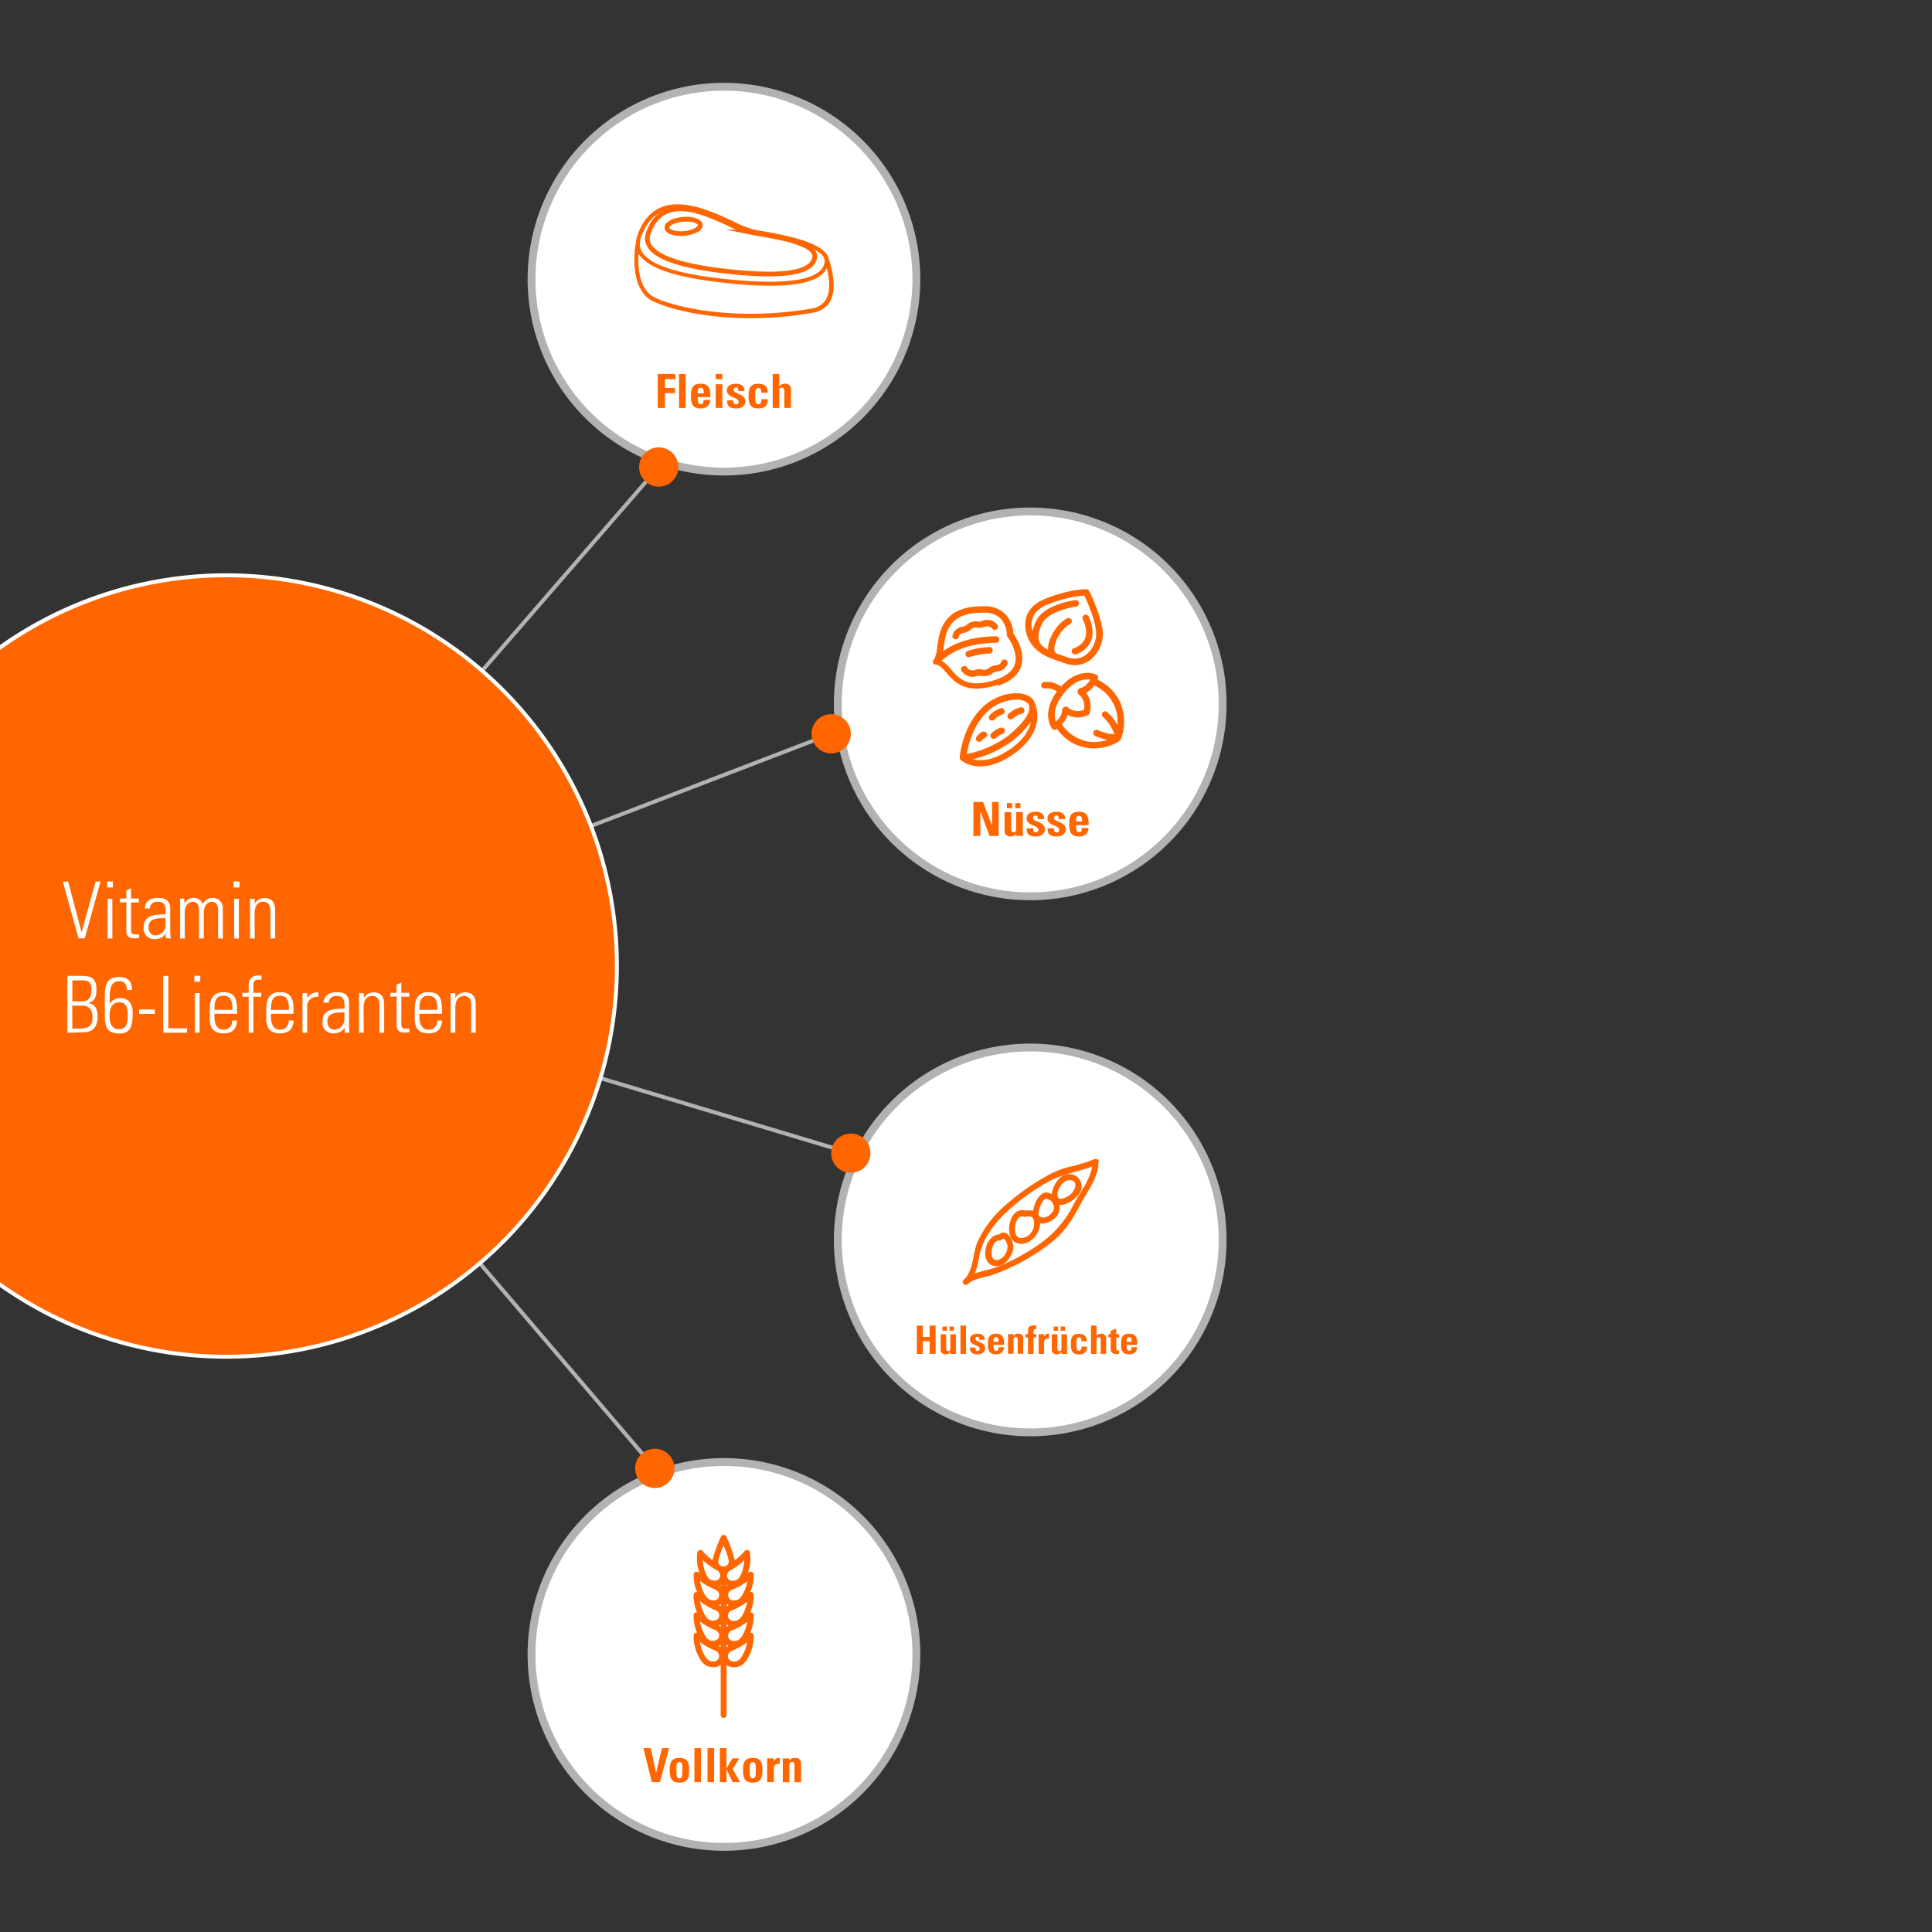 <svg xmlns="http://www.w3.org/2000/svg" xmlns:xlink="http://www.w3.org/1999/xlink" viewBox="0 0 492 492"><rect x="0" y="0" width="492" height="492" fill="#333333" stroke="none"/><defs><style>.cls-1,.cls-2,.cls-22,.cls-25{fill:none;}.cls-2{clip-rule:evenodd;}.cls-3{clip-path:url(#clip-path);}.cls-4{clip-path:url(#clip-path-2);}.cls-5{clip-path:url(#clip-path-3);}.cls-6{clip-path:url(#clip-path-4);}.cls-7{clip-path:url(#clip-path-5);}.cls-8{clip-path:url(#clip-path-6);}.cls-9{clip-path:url(#clip-path-7);}.cls-10{clip-path:url(#clip-path-8);}.cls-11{clip-path:url(#clip-path-9);}.cls-12{clip-path:url(#clip-path-10);}.cls-13{clip-path:url(#clip-path-11);}.cls-14{clip-path:url(#clip-path-12);}.cls-15{clip-path:url(#clip-path-13);}.cls-16{clip-path:url(#clip-path-14);}.cls-17{clip-path:url(#clip-path-15);}.cls-18{clip-path:url(#clip-path-16);}.cls-19{clip-path:url(#clip-path-17);}.cls-20{fill:#fff;}.cls-21{fill:#b2b2b2;}.cls-22{stroke:#b2b2b2;}.cls-22,.cls-24,.cls-25{stroke-miterlimit:10;}.cls-23,.cls-24{fill:#f60;}.cls-24,.cls-25{stroke:#f60;}.cls-24{stroke-width:0.5px;}.cls-25{stroke-width:1.2px;}.cls-26{clip-path:url(#clip-path-18);}.cls-27{clip-path:url(#clip-path-19);}.cls-28{clip-path:url(#clip-path-20);}.cls-29{clip-path:url(#clip-path-21);}.cls-30{clip-path:url(#clip-path-22);}.cls-31{clip-path:url(#clip-path-23);}.cls-32{clip-path:url(#clip-path-24);}.cls-33{clip-path:url(#clip-path-25);}</style><clipPath id="clip-path"><rect class="cls-1" x="-741.34" y="-4700.45" width="492" height="492"/></clipPath><clipPath id="clip-path-2"><circle class="cls-1" cx="-349.22" cy="-4497.08" r="61.85"/></clipPath><clipPath id="clip-path-3"><path class="cls-2" d="M-337-4482.51a5.8,5.8,0,0,0,4.22-1.12c1.91-1.28,2.27-3.14,1.88-5.23,4.18.43,10.31-4,7.94-9.68-1.4-3.36-3.33-5.25-3.77-9.22-.4-3.55,0-5.5.58-9,1-6.22,4.66-32.3,5.67-38.52a1.4,1.4,0,0,0,0-.59h0c1.06-3-4.51-4.26-6.57-4.37-1-.05-2.58-.8-3.53-.3l-.06,0a1.06,1.06,0,0,0-1.61.7c-2.35,9-5.23,38.63-6.17,47.88-.36,3.48.38,4.61-1.62,7.39s-2.25,1.06-4.49,2.37a5.4,5.4,0,0,0-2.32,3.1c-1.88,6.25,4.25,16.87,9.89,16.53"/></clipPath><clipPath id="clip-path-4"><path class="cls-2" d="M-407.16-4467.48c.47.87,1.17.47,1.91.12,5.19-2.4,35.47-13.84,44.22-14,1.88,0,8.92-3.26,8.95-3.24a2.4,2.4,0,0,0,1.26.61,2.11,2.11,0,0,0,2.23-1.7c1-3.29-.46-6.5-1.68-9.44a3.43,3.43,0,0,0-3.76-2.24c-1.28.26-1.34.75-1.67,2-.46,1.75-.59,1.55-2.85,2.36-2.47.88-4.53.63-6.87,2.08s-4,3.47-6.31,4.73c-5.72,3.11-29,12.52-35.2,13.91-1.53.34-1.43,2.58-.22,4.84"/></clipPath><clipPath id="clip-path-5"><path class="cls-2" d="M-405.87-4463.45c1.72-.83,1.53-.5,3.18-.62,3.07-.23,30.62-10.72,34.73-12.57,2.94-1.67,2.61-3.21,7.06-5.8,2-1.16,3.92-3.62,5.88-4.64.62-.18.79-3,1.35-4.2a10.2,10.2,0,0,1,3.16-3.1c1-1.09,1.55-1.16,1.61-.34a14.91,14.91,0,0,0,5.49,10.66c4.42,3.67,13.13,4.87,14.1-3.59.16-1.37.56-1,.86.43.7,3.25,1.5,8.16-.21,10.18-3.13,3.71-8.83,5.12-12.6,5-4.41-.14-18.81,4.5-23.16,5.39-8.8,1.79-38.88,11.82-39.67,9.87-.93-2.31-2.26-6.45-1.78-6.68"/></clipPath><clipPath id="clip-path-6"><rect class="cls-1" x="-741.34" y="-2375.03" width="492" height="492"/></clipPath><clipPath id="clip-path-7"><circle class="cls-1" cx="-471.74" cy="-2040.31" r="61.85"/></clipPath><clipPath id="clip-path-8"><path class="cls-2" d="M-459.53-2025.74a5.8,5.8,0,0,0,4.22-1.12c1.91-1.28,2.27-3.14,1.88-5.23,4.18.43,10.31-4,7.94-9.68-1.4-3.36-3.33-5.25-3.77-9.22-.4-3.55,0-5.5.58-9,1-6.22,4.66-32.3,5.67-38.52a1.4,1.4,0,0,0,0-.59h0c1.06-3-4.51-4.26-6.57-4.37-1-.05-2.58-.8-3.53-.3l-.06,0a1.06,1.06,0,0,0-1.61.7c-2.35,9-5.23,38.63-6.17,47.88-.36,3.48.38,4.61-1.62,7.39s-2.25,1.06-4.49,2.37a5.4,5.4,0,0,0-2.32,3.1c-1.88,6.25,4.25,16.87,9.89,16.53"/></clipPath><clipPath id="clip-path-9"><path class="cls-2" d="M-529.69-2010.72c.47.87,1.17.47,1.91.12,5.19-2.4,35.47-13.84,44.22-14,1.88,0,8.92-3.26,8.95-3.24a2.4,2.4,0,0,0,1.26.61,2.11,2.11,0,0,0,2.23-1.7c1-3.29-.46-6.5-1.68-9.44a3.43,3.43,0,0,0-3.76-2.24c-1.28.26-1.34.75-1.67,2-.46,1.75-.59,1.55-2.85,2.36-2.47.88-4.53.63-6.87,2.08s-4,3.47-6.31,4.73c-5.72,3.11-29,12.52-35.2,13.91-1.53.34-1.43,2.58-.22,4.84"/></clipPath><clipPath id="clip-path-10"><path class="cls-2" d="M-528.39-2006.69c1.72-.83,1.53-.5,3.18-.62,3.07-.23,30.62-10.72,34.73-12.57,2.94-1.67,2.61-3.21,7.06-5.8,2-1.16,3.92-3.62,5.88-4.64.62-.18.79-3,1.35-4.2a10.2,10.2,0,0,1,3.16-3.1c1-1.09,1.55-1.16,1.61-.34a14.91,14.91,0,0,0,5.49,10.66c4.42,3.67,13.13,4.87,14.1-3.59.16-1.37.56-1,.86.43.7,3.25,1.5,8.16-.21,10.18-3.13,3.71-8.83,5.12-12.6,5-4.41-.14-18.81,4.5-23.16,5.39-8.8,1.79-38.88,11.82-39.67,9.87-.93-2.31-2.26-6.45-1.78-6.68"/></clipPath><clipPath id="clip-path-11"><rect class="cls-1" x="-741.34" y="-0.13" width="492" height="492"/></clipPath><clipPath id="clip-path-12"><circle class="cls-1" cx="-348.62" cy="391.16" r="61.85"/></clipPath><clipPath id="clip-path-13"><path class="cls-2" d="M-336.41,405.73a5.8,5.8,0,0,0,4.22-1.12c1.91-1.28,2.27-3.14,1.88-5.23,4.18.43,10.31-4,7.94-9.68-1.4-3.36-3.33-5.25-3.77-9.22-.4-3.55,0-5.5.58-9,1-6.22,4.66-32.3,5.67-38.52a1.4,1.4,0,0,0,0-.59h0c1.06-3-4.51-4.26-6.57-4.37-1-.05-2.58-.8-3.53-.3l-.06,0a1.06,1.06,0,0,0-1.61.7c-2.35,9-5.23,38.63-6.17,47.88-.36,3.48.38,4.61-1.62,7.39s-2.25,1.06-4.49,2.37a5.4,5.4,0,0,0-2.32,3.1c-1.88,6.25,4.25,16.87,9.89,16.53"/></clipPath><clipPath id="clip-path-14"><path class="cls-2" d="M-406.57,420.75c.47.87,1.17.47,1.91.12,5.19-2.4,35.47-13.84,44.22-14,1.88,0,8.92-3.26,8.95-3.24a2.4,2.4,0,0,0,1.26.61,2.11,2.11,0,0,0,2.23-1.7c1-3.29-.46-6.5-1.68-9.44a3.43,3.43,0,0,0-3.76-2.24c-1.28.26-1.34.75-1.67,2-.46,1.75-.59,1.55-2.85,2.36-2.47.88-4.53.63-6.87,2.08s-4,3.47-6.31,4.73c-5.72,3.11-29,12.52-35.2,13.91-1.53.34-1.43,2.58-.22,4.84"/></clipPath><clipPath id="clip-path-15"><path class="cls-2" d="M-405.27,424.78c1.72-.83,1.53-.5,3.18-.62,3.07-.23,30.62-10.72,34.73-12.57,2.94-1.67,2.61-3.21,7.06-5.8,2-1.16,3.92-3.62,5.88-4.64.62-.18.79-3,1.35-4.2a10.2,10.2,0,0,1,3.16-3.1c1-1.09,1.55-1.16,1.61-.34a14.91,14.91,0,0,0,5.49,10.66c4.42,3.67,13.13,4.87,14.1-3.59.16-1.37.56-1,.86.43.7,3.25,1.5,8.16-.21,10.18-3.13,3.71-8.83,5.12-12.6,5-4.41-.14-18.81,4.5-23.16,5.39-8.8,1.79-38.88,11.82-39.67,9.87-.93-2.31-2.26-6.45-1.78-6.68"/></clipPath><clipPath id="clip-path-16"><rect class="cls-1" x="23.1" y="575.82" width="492" height="492"/></clipPath><clipPath id="clip-path-17"><rect class="cls-1" width="492" height="492"/></clipPath><clipPath id="clip-path-18"><circle class="cls-1" cx="-3302.46" cy="-4070.12" r="61.85"/></clipPath><clipPath id="clip-path-19"><path class="cls-2" d="M-3290.25-4055.55a5.8,5.8,0,0,0,4.22-1.12c1.91-1.28,2.27-3.14,1.88-5.23,4.18.43,10.31-4,7.94-9.68-1.4-3.36-3.33-5.25-3.77-9.22-.4-3.55,0-5.5.58-9,1-6.22,4.66-32.3,5.67-38.52a1.4,1.4,0,0,0,0-.59h0c1.06-3-4.51-4.26-6.57-4.37-1-.05-2.58-.8-3.53-.3l-.06,0a1.06,1.06,0,0,0-1.61.7c-2.35,9-5.23,38.63-6.17,47.88-.36,3.48.38,4.61-1.62,7.39s-2.25,1.06-4.49,2.37a5.4,5.4,0,0,0-2.32,3.1c-1.88,6.25,4.25,16.87,9.89,16.53"/></clipPath><clipPath id="clip-path-20"><path class="cls-2" d="M-3360.41-4040.53c.47.87,1.17.47,1.91.12,5.19-2.4,35.47-13.84,44.22-14,1.88,0,8.92-3.26,8.95-3.24a2.4,2.4,0,0,0,1.26.61,2.11,2.11,0,0,0,2.23-1.7c1-3.29-.46-6.5-1.68-9.44a3.43,3.43,0,0,0-3.76-2.24c-1.28.26-1.34.75-1.67,2-.46,1.75-.59,1.55-2.85,2.36-2.47.88-4.53.63-6.87,2.08s-4,3.47-6.31,4.73c-5.72,3.11-29,12.52-35.2,13.91-1.53.34-1.43,2.58-.22,4.84"/></clipPath><clipPath id="clip-path-21"><path class="cls-2" d="M-3359.11-4036.5c1.72-.83,1.53-.5,3.18-.62,3.07-.23,30.62-10.72,34.73-12.57,2.94-1.67,2.61-3.21,7.06-5.8,2-1.16,3.92-3.62,5.88-4.64.62-.18.79-3,1.35-4.2a10.2,10.2,0,0,1,3.16-3.1c1-1.09,1.55-1.16,1.61-.34a14.91,14.91,0,0,0,5.49,10.66c4.42,3.67,13.13,4.87,14.1-3.59.16-1.37.56-1,.86.43.7,3.25,1.5,8.16-.21,10.18-3.13,3.71-8.83,5.12-12.6,5-4.41-.14-18.81,4.5-23.16,5.39-8.8,1.79-38.88,11.82-39.67,9.87-.93-2.31-2.26-6.45-1.78-6.68"/></clipPath><clipPath id="clip-path-22"><circle class="cls-1" cx="-3095.2" cy="-5084.97" r="61.85"/></clipPath><clipPath id="clip-path-23"><path class="cls-2" d="M-3083-5070.4a5.8,5.8,0,0,0,4.22-1.12c1.91-1.28,2.27-3.14,1.88-5.23,4.18.43,10.31-4,7.94-9.68-1.4-3.36-3.33-5.25-3.77-9.22-.4-3.55,0-5.5.58-9,1-6.22,4.66-32.3,5.67-38.52a1.4,1.4,0,0,0,0-.59h0c1.06-3-4.51-4.26-6.57-4.37-1-.05-2.58-.8-3.53-.3l-.06,0a1.06,1.06,0,0,0-1.61.7c-2.35,9-5.23,38.63-6.17,47.88-.36,3.48.38,4.61-1.62,7.39s-2.25,1.06-4.49,2.37a5.4,5.4,0,0,0-2.32,3.1c-1.88,6.25,4.25,16.87,9.89,16.53"/></clipPath><clipPath id="clip-path-24"><path class="cls-2" d="M-3153.14-5055.38c.47.87,1.17.47,1.91.12,5.19-2.4,35.47-13.84,44.22-14,1.88,0,8.92-3.26,8.95-3.24a2.4,2.4,0,0,0,1.26.61,2.11,2.11,0,0,0,2.23-1.7c1-3.29-.46-6.5-1.68-9.44a3.43,3.43,0,0,0-3.76-2.24c-1.28.26-1.34.75-1.67,2-.46,1.75-.59,1.55-2.85,2.36-2.47.88-4.53.63-6.87,2.08s-4,3.47-6.31,4.73c-5.72,3.11-29,12.52-35.2,13.91-1.53.34-1.43,2.58-.22,4.84"/></clipPath><clipPath id="clip-path-25"><path class="cls-2" d="M-3151.84-5051.35c1.72-.83,1.53-.5,3.18-.62,3.07-.23,30.62-10.72,34.73-12.57,2.94-1.67,2.61-3.21,7.06-5.8,2-1.16,3.92-3.62,5.88-4.64.62-.18.79-3,1.35-4.2a10.2,10.2,0,0,1,3.16-3.1c1-1.09,1.55-1.16,1.61-.34a14.91,14.91,0,0,0,5.49,10.66c4.42,3.67,13.13,4.87,14.1-3.59.16-1.37.56-1,.86.43.7,3.25,1.5,8.16-.21,10.18-3.13,3.71-8.83,5.12-12.6,5-4.41-.14-18.81,4.5-23.16,5.39-8.8,1.79-38.88,11.82-39.67,9.87-.93-2.31-2.26-6.45-1.78-6.68"/></clipPath></defs><title>03</title><g id="grafik"><g class="cls-19"><path class="cls-20" d="M184.36,120.09a49,49,0,1,1,49-49A49.06,49.06,0,0,1,184.36,120.09Z"/><path class="cls-21" d="M184.36,23.09a48,48,0,1,1-48,48,48.05,48.05,0,0,1,48-48m0-2a50,50,0,1,0,50,50,50,50,0,0,0-50-50Z"/><path class="cls-20" d="M262.36,228.25a49,49,0,1,1,49-49A49.06,49.06,0,0,1,262.36,228.25Z"/><path class="cls-21" d="M262.36,131.25a48,48,0,1,1-48,48,48.05,48.05,0,0,1,48-48m0-2a50,50,0,1,0,50,50,50,50,0,0,0-50-50Z"/><path class="cls-20" d="M262.36,364.76a49,49,0,1,1,49-49A49.06,49.06,0,0,1,262.36,364.76Z"/><path class="cls-21" d="M262.36,267.76a48,48,0,1,1-48,48,48.05,48.05,0,0,1,48-48m0-2a50,50,0,1,0,50,50,50,50,0,0,0-50-50Z"/><path class="cls-20" d="M184.36,470.32a49,49,0,1,1,49-49A49.06,49.06,0,0,1,184.36,470.32Z"/><path class="cls-21" d="M184.36,373.32a48,48,0,1,1-48,48,48.05,48.05,0,0,1,48-48m0-2a50,50,0,1,0,50,50,50,50,0,0,0-50-50Z"/><line class="cls-22" x1="166.75" y1="373.93" x2="57.6" y2="246"/><circle class="cls-23" cx="166.75" cy="373.93" r="5"/><line class="cls-22" x1="216.67" y1="293.67" x2="57.6" y2="246"/><circle class="cls-23" cx="216.67" cy="293.67" r="5"/><line class="cls-22" x1="211.67" y1="186.86" x2="57.6" y2="246"/><circle class="cls-23" cx="211.67" cy="186.86" r="5"/><line class="cls-22" x1="167.75" y1="118.93" x2="57.6" y2="246"/><circle class="cls-23" cx="167.75" cy="118.93" r="5"/><path class="cls-23" d="M57.6,345.5A99.5,99.5,0,1,1,157.1,246,99.61,99.61,0,0,1,57.6,345.5Z"/><path class="cls-20" d="M57.6,147a99,99,0,1,1-99,99,99.11,99.11,0,0,1,99-99m0-1a100,100,0,1,0,100,100,100,100,0,0,0-100-100Z"/><path class="cls-23" d="M189.28,421.18c-.82,1.69-1.63,1.92-2.31,1.92l-.39,0a1.37,1.37,0,0,1-1.22-1.18,1.48,1.48,0,0,1,1.08-1.54,18.19,18.19,0,0,0,3.82-2.14,11.28,11.28,0,0,1-1,3Zm-4.3-2.35a3,3,0,0,0,.53.32,3.41,3.41,0,0,0-.53.34Zm-2,.32a2.72,2.72,0,0,0,.53-.32v.66a3.4,3.4,0,0,0-.53-.34Zm.15,2.75a1.37,1.37,0,0,1-1.22,1.18l-.39,0c-.68,0-1.49-.23-2.31-1.92a11.33,11.33,0,0,1-1-3,18,18,0,0,0,3.82,2.14,1.48,1.48,0,0,1,1.08,1.54Zm-3.55-21.56a11.28,11.28,0,0,1-.61-3.06,18,18,0,0,0,3.53,2.59,1.48,1.48,0,0,1,.88,1.66,1.37,1.37,0,0,1-1.35,1l0,.65h0v-.65c-1,0-1.8-.37-2.43-2.21Zm4.68-6.76a20,20,0,0,1,1.36,4,1.36,1.36,0,0,1-2.72,0A20.14,20.14,0,0,1,184.24,393.58Zm5.29,3.71a11.28,11.28,0,0,1-.61,3.06c-.63,1.83-1.43,2.21-2.43,2.21v.65h0l0-.65a1.37,1.37,0,0,1-1.35-1,1.48,1.48,0,0,1,.88-1.66,18.11,18.11,0,0,0,3.53-2.59Zm-.24,13.56c-.82,1.69-1.63,1.92-2.31,1.92l-.39,0a1.37,1.37,0,0,1-1.22-1.18,1.48,1.48,0,0,1,1.08-1.54,18.1,18.1,0,0,0,3.82-2.14,11.31,11.31,0,0,1-1,3Zm-4.3,2.81a3,3,0,0,0,.53.32,3.41,3.41,0,0,0-.53.34Zm-2,.32a2.72,2.72,0,0,0,.53-.32v.66A3.55,3.55,0,0,0,183,414Zm-.93-4a1.48,1.48,0,0,1,1.08,1.54,1.37,1.37,0,0,1-1.22,1.18l-.39,0c-.68,0-1.49-.23-2.31-1.92a11.33,11.33,0,0,1-1-3A18.15,18.15,0,0,0,182,410Zm0-5.17a1.48,1.48,0,0,1,1.08,1.54,1.37,1.37,0,0,1-1.22,1.18l-.39,0c-.68,0-1.49-.23-2.31-1.92a11.31,11.31,0,0,1-1-3,18.15,18.15,0,0,0,3.82,2.14Zm1.46-.87-.27-.19.27-.14Zm1.5,0v-.33l.27.14Zm4.3,1.69c-.82,1.69-1.63,1.92-2.31,1.92l-.39,0a1.37,1.37,0,0,1-1.22-1.18,1.48,1.48,0,0,1,1.08-1.54,18.1,18.1,0,0,0,3.82-2.14,11.22,11.22,0,0,1-1,3Zm-4.3,2.81a3.07,3.07,0,0,0,.53.32,3.41,3.41,0,0,0-.53.34Zm-1.5.66a3.6,3.6,0,0,0-.53-.34,2.72,2.72,0,0,0,.53-.32Zm-1.6,8.76-.39,0c-.68,0-1.49-.23-2.31-1.92a11.31,11.31,0,0,1-1-3,18,18,0,0,0,3.82,2.14,1.48,1.48,0,0,1,1.08,1.54,1.37,1.37,0,0,1-1.22,1.18Zm7.4-1.9c-.82,1.69-1.63,1.92-2.31,1.92l-.39,0a1.37,1.37,0,0,1-1.22-1.18,1.48,1.48,0,0,1,1.08-1.54,18.1,18.1,0,0,0,3.82-2.14,11.31,11.31,0,0,1-1,3Zm2.59-9.87a.74.74,0,0,0-.87-.66,10.31,10.31,0,0,0,.87-4.51.75.75,0,0,0-1.26-.47l-.25.22a10.76,10.76,0,0,0,.55-5.37.75.75,0,0,0-1.31-.31,16.35,16.35,0,0,1-2.53,2.33,34.11,34.11,0,0,0-2.16-6,.75.75,0,0,0-1.37,0,34.12,34.12,0,0,0-2.16,6,16.66,16.66,0,0,1-2.53-2.33.75.75,0,0,0-1.31.31,10.76,10.76,0,0,0,.55,5.37l-.25-.22a.75.75,0,0,0-1.26.47,10.3,10.3,0,0,0,.87,4.51.74.74,0,0,0-.87.66,10.3,10.3,0,0,0,.87,4.51.74.74,0,0,0-.87.66,10.3,10.3,0,0,0,.87,4.51.74.74,0,0,0-.87.66,10.79,10.79,0,0,0,1.24,5.36c.58,1.19,1.58,2.77,3.66,2.77a4.4,4.4,0,0,0,.58,0,3,3,0,0,0,1.41-.57v12.74a.75.75,0,0,0,1.5,0V424a3,3,0,0,0,1.41.57,4.45,4.45,0,0,0,.58,0c2.08,0,3.08-1.58,3.66-2.77a10.82,10.82,0,0,0,1.24-5.36.74.74,0,0,0-.87-.66,10.31,10.31,0,0,0,.87-4.51.74.74,0,0,0-.87-.66,10.3,10.3,0,0,0,.87-4.51Z"/><path class="cls-24" d="M246.27,326.81c1.94-1.83,2.4-4.61,2.89-7.07.88-4.39,3.67-8.05,6.82-11.12a55.43,55.43,0,0,1,10.48-7.67c4-2.39,8.57-2.75,12.78-4.64l-.76-.43c-.08,4-2.95,7.37-4.73,10.75a27.38,27.38,0,0,1-7.81,9.59,50.75,50.75,0,0,1-11.79,6.59c-2.76,1.11-6.29,1.28-8.59,3.29-.49.43.23,1.14.71.71,1.46-1.28,3.58-1.59,5.4-2.09a35.3,35.3,0,0,0,5.53-2.15A50.09,50.09,0,0,0,268,315.87c3.16-2.6,5-5.68,6.9-9.24s4.52-6.71,4.61-10.76a.51.51,0,0,0-.76-.43,40.84,40.84,0,0,1-6.86,2.07,23.8,23.8,0,0,0-5.91,2.57,59.86,59.86,0,0,0-9.76,7,27.42,27.42,0,0,0-7,9.15c-1.41,3.15-.93,7.35-3.63,9.89-.47.45.24,1.15.71.71Z"/><path class="cls-24" d="M254.58,314.64c-3.22-.2-4.89,6.18-1.82,7.36,2.41.93,4.52-1.74,5-3.82.38-1.82-1.49-5.58-3.49-3.4-.44.48.27,1.19.71.71,1.08-1.18,1.82,1.33,1.85,1.93a4.12,4.12,0,0,1-1,2.63c-.75.92-2.46,1.72-3.23.42-.86-1.47,0-5,2.06-4.83.65,0,.64-1,0-1Z"/><path class="cls-24" d="M261.08,308.56c-3.57-1.2-5.16,5.68-2.6,7.45,2.18,1.51,4.89-.59,5.74-2.61a4.57,4.57,0,0,0-.17-4c-.66-1.13-2.14-1-3.23-.81-.64.09-.37,1.06.27,1,1.12-.16,2-.18,2.4,1.05a4.12,4.12,0,0,1-.94,3.7c-.93,1.14-3.12,1.85-4,.29s0-5.82,2.26-5c.62.21.88-.76.27-1Z"/><path class="cls-24" d="M267.56,304.28c-2.7-1.87-5,4-4,6s3.91.75,5-.33a3.42,3.42,0,0,0-1.19-5.7c-.61-.21-.88.76-.27,1,.93.32,1.07.75,1.42,1.59.48,1.16-.39,2.31-1.3,2.95s-2.72.89-3-.51c-.22-1,1.23-5.15,2.77-4.08.53.37,1-.5.51-.87Z"/><path class="cls-24" d="M272.44,299.26c-1.73-.11-3,1.35-3.73,2.76-.58,1.14-1.17,3.25.12,4.16,1.78,1.26,4.57-.73,5.61-2.11a2.87,2.87,0,0,0-2-4.81c-.64-.06-.64.94,0,1,2.74.26,1.59,3.2.1,4.31-.69.52-3,1.71-3.41.32-.53-1.76,1.41-4.75,3.31-4.63.65,0,.64-1,0-1Z"/><path class="cls-23" d="M210.39,76.2a5.08,5.08,0,0,1-3.6,2.35l-.16.05C184.18,82.36,168,77,165.73,75.16c-3.06-2.4-3.33-7.42-3.11-10.59l.05.11c2.29,3.6,9.28,6,22.06,7.37a100.78,100.78,0,0,0,11.46.71c6.44,0,10.81-.93,13-2.78a4.78,4.78,0,0,0,1.37-1.75c.87,3.55.82,6.22-.22,8ZM163.27,60.36c1.2-3.33,3-5.51,5.46-6.55a9.23,9.23,0,0,1,3.88-.71c4.53,0,9.72,2.4,13.76,4.26a25,25,0,0,0,5.41,2.13q.74.16,1.8.33c4.53.82,16.81,3,16.43,6.77a3.68,3.68,0,0,1-1.47,2.62c-3.11,2.57-11.36,3.17-23.75,1.86s-19.22-3.6-21.29-6.88a4.29,4.29,0,0,1-.22-3.82ZM211,65.77c-1-4.09-11.52-6-17.36-7-.66-.11-1.31-.27-1.75-.33a27.73,27.73,0,0,1-5.13-2.07c-5.41-2.51-12.83-5.9-18.45-3.55-2.73,1.15-4.75,3.55-6,7.15a5.11,5.11,0,0,0-.33,1.58c-.11.44-2,10.43,3.17,14.47,1.86,1.47,11.46,5,26,5a90.16,90.16,0,0,0,15.78-1.37l.16-.05a6,6,0,0,0,4.31-2.89c1.31-2.35,1.2-6.06-.38-10.92Z"/><path class="cls-25" d="M174.25,59.45c-2.35.22-4.31-.44-4.42-1.42s1.75-2,4.09-2.18,4.31.44,4.42,1.42S176.59,59.23,174.25,59.45Zm16.43-.38c-4.69-.93-20.86-12.94-25.55.22-2.24,6.22,10,8.68,19.65,9.77s22.22,1.69,22.71-3.71c.33-4-13.38-5.57-16.82-6.28Z"/><path class="cls-23" d="M276.75,188.76a10.08,10.08,0,0,1-6.33-4.31,6.2,6.2,0,0,0,1.49-2.37,5.67,5.67,0,0,0,5.19,0,.84.84,0,0,0,.38-.46,5.83,5.83,0,0,0-.89-5.17,6.13,6.13,0,0,0,2.05-1.9,10.17,10.17,0,0,1,5.28,5.48,11,11,0,0,1,.65,4.63,11.62,11.62,0,0,0-2.61-3.31.82.82,0,1,0-1.08,1.24,10.19,10.19,0,0,1,2.91,4.42,12,12,0,0,1-4.21-1.09.82.82,0,1,0-.67,1.5,14.92,14.92,0,0,0,3.09,1,10.85,10.85,0,0,1-5.25.38ZM271,176.45c2.36-2.85,4.53-3.44,5.92-3.44a4.48,4.48,0,0,1,.75.06c-1.08,1.75-2.13,2.06-2.46,2.12a.94.94,0,0,0-.76.69,1,1,0,0,0,.32,1,3.91,3.91,0,0,1,1.26,3.87,3.8,3.8,0,0,1-4-.57,1,1,0,0,0-1-.15,1,1,0,0,0-.54.87,3.94,3.94,0,0,1-1.61,2.82c-.43-1.24-.72-3.83,2.12-7.25Zm14.5,2.95a11.72,11.72,0,0,0-6-6.31l.09-.16a.82.82,0,0,0-.37-1.1c-.18-.09-4.36-2.11-9,3a6.29,6.29,0,0,0-4.34-1.15.82.82,0,1,0,.18,1.63,4.66,4.66,0,0,1,3.11.78c-4.08,5.47-1.4,9.26-1.28,9.42a.83.83,0,0,0,.54.33h.12a.82.82,0,0,0,.49-.16l.13-.1a11.28,11.28,0,0,0,9.43,5,11.89,11.89,0,0,0,6.26-1.73,1.83,1.83,0,0,0,.61-.74,12.38,12.38,0,0,0,0-8.71Zm-28,11.19c-4.53,3.26-7.81,3.27-9.72,2.74a27.2,27.2,0,0,0,10.37-4.93,23,23,0,0,0,4.38-4.59c-.39,1.94-1.67,4.36-5,6.77ZM253,180a10.87,10.87,0,0,1,5.79-1.81,3.81,3.81,0,0,1,3.06,1.05c.86,1.16.05,3.83-4.79,7.87h0A26.05,26.05,0,0,1,246.2,192c.41-2.49,1.91-8.72,6.81-12Zm10.16-1.74c-1.82-2.44-7.09-2.26-11.07.37-6.85,4.53-7.66,13.87-7.69,14.27,0,0,0,.05,0,.08a.41.41,0,0,0,0,.05.88.88,0,0,0,.07.27l0,0a.83.83,0,0,0,.17.23h0a7.79,7.79,0,0,0,5,1.64c2.23,0,5.16-.76,8.71-3.31,7.92-5.71,5.62-11.85,5.17-12.86a3.14,3.14,0,0,0-.43-.78ZM257.94,183a5.19,5.19,0,0,1,2.27-1.26.82.82,0,0,0-.29-1.62,6.73,6.73,0,0,0-3.1,1.67.82.82,0,0,0,.56,1.43.8.8,0,0,0,.56-.21Zm-3.09,2.29a5.91,5.91,0,0,0-2.41,1.51.82.82,0,0,0,1.23,1.1,4.25,4.25,0,0,1,1.67-1,.82.82,0,1,0-.49-1.57Zm0-4.93a6.63,6.63,0,0,0-2.81,1.77.82.82,0,0,0,1.22,1.11,5,5,0,0,1,2-1.3.82.82,0,0,0-.45-1.58Zm-4.68,6a4.52,4.52,0,0,0-1.46,1.23.82.82,0,1,0,1.32,1,2.92,2.92,0,0,1,.88-.74.82.82,0,1,0-.74-1.47Zm-8-15.9a9.13,9.13,0,0,0-2.37-2.18c3.08-2.92,7.95-4.54,13.87-4.58a.82.82,0,0,0,0-1.65h0c-5.47,0-10.13,1.36-13.49,3.78,0-.26.08-.53.11-.8.56-4.1,1.27-9.22,10.46-9a5.63,5.63,0,0,1,4.12,1.55,6.35,6.35,0,0,1,1.53,4.07.83.83,0,0,0,.17.53s2.84,3.71,1.88,6.9c-.53,1.76-2.16,3.11-4.84,4-7.12,2.38-9.41-.27-11.43-2.62Zm12,4.18c3.22-1.08,5.2-2.79,5.9-5.1,1.06-3.53-1.31-7.2-2-8.15a7.84,7.84,0,0,0-2-4.94,7.19,7.19,0,0,0-5.29-2.07h-.48c-10.2,0-11.06,6.28-11.64,10.45a8.72,8.72,0,0,1-.72,3l-.28.31,0,.06,0,0a.87.87,0,0,0-.09.19v0a.72.72,0,0,0,0,.19.35.35,0,0,0,0,0,.78.78,0,0,0,0,.21h0v0a.75.75,0,0,0,.09.17l0,0a.73.73,0,0,0,.13.14h0a.83.83,0,0,0,.23.14l.07,0,.16,0c1,.07,1.74.95,2.69,2,1.56,1.81,3.56,4.12,7.76,4.12a17.33,17.33,0,0,0,5.44-1Zm-4.31-2.55a3.38,3.38,0,0,0,2.78-.55,2.33,2.33,0,0,1,1.15-.52,3,3,0,0,0,2.77-2,.82.82,0,1,0-1.58-.48c-.06.19-.23.76-1.37.88a3.87,3.87,0,0,0-2,.85,1.78,1.78,0,0,1-1.47.24,3.48,3.48,0,0,0-1.91.11,1.74,1.74,0,0,1-2-.67.82.82,0,0,0-1.35.94,3.53,3.53,0,0,0,2.77,1.48,3.27,3.27,0,0,0,1.15-.21,1.92,1.92,0,0,1,1,0Zm-3.18-4.72a.8.8,0,0,0,.3-.06,17.57,17.57,0,0,1,5-.88.82.82,0,0,0,0-1.65h0a19,19,0,0,0-5.57,1,.82.82,0,0,0,.3,1.59Zm3.38-9.19a1.88,1.88,0,0,1-1,.1,3.39,3.39,0,0,0-2.74.72,2.35,2.35,0,0,1-1.12.59,3,3,0,0,0-2.64,2.21.82.82,0,0,0,.61,1l.19,0a.82.82,0,0,0,.8-.63c0-.19.18-.77,1.31-1a3.93,3.93,0,0,0,1.92-1,1.76,1.76,0,0,1,1.45-.34,3.49,3.49,0,0,0,1.9-.23,1.75,1.75,0,0,1,2,.54.82.82,0,0,0,1.29-1,3.38,3.38,0,0,0-4-1ZM266.73,154a30.23,30.23,0,0,1,9.41-2.33c.7,1.5,2.81,6.25,3,9.35a6.88,6.88,0,0,1-2.47,5.64,4.88,4.88,0,0,1-4.75.75c-1.2-.39-2.12-.7-2.86-1-.16-.07-.55-.27-.57-1.14,0-2.08,2-5.34,4-6.34a.82.82,0,1,0-.74-1.47c-2.51,1.27-4.91,5.15-4.86,7.84,0,.06,0,.11,0,.16-.35-.19-.68-.39-1-.63-1.29-.95-2.25-2.34-.51-6,1.33-2.81,6.72-4.1,8.69-4.36a.82.82,0,0,0-.21-1.63c-.33,0-8,1.08-10,5.28a12.13,12.13,0,0,0-.94,2.67,6.56,6.56,0,0,1-.2-1.06c-.26-2.65,1.09-4.58,4-5.75Zm4.72,15a7.3,7.3,0,0,0,2.28.38,6.4,6.4,0,0,0,4-1.39,8.5,8.5,0,0,0,3.1-7.06c-.31-4-3.31-10.16-3.43-10.42a.82.82,0,0,0-.71-.46c-.17,0-4.2-.1-10.56,2.46-4.56,1.83-5.25,5.05-5,7.43a8.67,8.67,0,0,0,3.79,6.28l0,0h0l0,0c1.56,1.06,2.72,1.51,6.52,2.76Zm2-3.95a.82.82,0,1,0,.55,1.55,6,6,0,0,0,3.85-3.41c1.12-2.88-.57-6.08-.64-6.22a.82.82,0,0,0-1.45.78s1.4,2.68.55,4.86a4.41,4.41,0,0,1-2.87,2.44Z"/></g></g><g id="text"><path class="cls-20" d="M24.35,224.51h1.24l-4,14.44H20l-4-14.44h1.36l3.42,12.92h0Z"/><path class="cls-20" d="M27.27,226v-1.52h1.48V226ZM27.41,239v-10.1h1.2V239Z"/><path class="cls-20" d="M30.55,229.82v-1h1.62v-2.08l1.2-.52v2.6h2v1h-2v6.48c0,1.34.14,1.66,1.1,1.66a6,6,0,0,0,.94-.06v1a10.84,10.84,0,0,1-1.14.06c-1.62,0-2.1-.72-2.1-2v-7.22Z"/><path class="cls-20" d="M42.23,237.72h0a3.24,3.24,0,0,1-2.86,1.44,2.67,2.67,0,0,1-2.78-3c0-3.54,3.56-3.18,5.6-3.34V232c0-1.48-.44-2.38-2-2.38-1.1,0-2,.54-2,1.74H36.85c.1-1.94,1.6-2.7,3.36-2.7,1,0,3.14.1,3.14,2.68v5.08a21.56,21.56,0,0,0,.12,2.54H42.23Zm-.08-3.92c-1.72.06-4.32-.14-4.32,2.32,0,1.14.58,2.08,1.82,2.08a2.59,2.59,0,0,0,2.5-2.56Z"/><path class="cls-20" d="M47.07,239h-1.2V228.84h1.08v1.26h0a2.72,2.72,0,0,1,2.4-1.44,2.36,2.36,0,0,1,2.3,1.58,2.67,2.67,0,0,1,2.48-1.58,2.55,2.55,0,0,1,2.62,2.78V239h-1.2v-7.22c0-1-.38-2.12-1.56-2.12-1.52,0-2.1,1.52-2.1,2.84V239h-1.2v-7.22c0-1-.38-2.12-1.56-2.12-1.52,0-2.1,1.52-2.1,2.84Z"/><path class="cls-20" d="M59.49,226v-1.52H61V226ZM59.63,239v-10.1h1.2V239Z"/><path class="cls-20" d="M64.87,239h-1.2v-10.1h1.2v1.24h0a2.92,2.92,0,0,1,2.44-1.44c2.5,0,2.76,1.86,2.76,3.18V239h-1.2V231.9c0-1.18-.46-2.28-1.86-2.28-1.08,0-2.18.74-2.18,3Z"/><path class="cls-20" d="M17.15,263V248.51h4c2.26,0,3.42.92,3.42,3.46,0,1.74-.28,2.94-2.1,3.44v0c1.9.4,2.4,1.66,2.4,3.48,0,2.6-1.24,4-3.66,4Zm3.74-8c1.84,0,2.42-1.26,2.42-2.9,0-2.4-1.32-2.44-2.34-2.44H18.43v5.34Zm-2.46,6.94h2c2.12,0,3.14-.72,3.14-2.84,0-1.28-.38-3-2.58-3h-2.6Z"/><path class="cls-20" d="M32.37,252.11c-.08-1.38-.64-2.24-2-2.24-2.4,0-2.44,2.5-2.44,4.62v1.22l0,0a2.89,2.89,0,0,1,2.74-1.52c3.34,0,3.12,3.52,3.12,3.94,0,2.72-.32,5.06-3.38,5.06-3.4,0-3.72-2-3.72-4.76v-4.56c0-3.38.64-5.06,3.72-5.06,2.16,0,3.2,1.14,3.24,3.32Zm-2,3.14c-1.46,0-2.46,1-2.46,3.34,0,.12-.28,3.5,2.36,3.5,2.16,0,2.26-2,2.26-3.62C32.51,256.32,32,255.26,30.35,255.26Z"/><path class="cls-20" d="M35.43,258.2v-1.14h4v1.14Z"/><path class="cls-20" d="M41.57,263V248.51h1.28v13.36h4.78V263Z"/><path class="cls-20" d="M49.49,250v-1.52H51V250ZM49.63,263v-10.1h1.2V263Z"/><path class="cls-20" d="M54.61,258.16v.78c0,1.4.38,3.26,2.28,3.26a2.07,2.07,0,0,0,2.22-2.32h1.26c-.14,2.44-1.46,3.28-3.48,3.28-1.74,0-3.48-.7-3.48-3.76v-2.48c0-2.92,1.22-4.26,3.48-4.26,3.48,0,3.48,2.5,3.48,5.5Zm4.56-1c0-2.24-.36-3.58-2.28-3.58s-2.28,1.34-2.28,3.58Z"/><path class="cls-20" d="M63.33,253.82H61.71v-1h1.62v-1.7c0-1,.14-2.72,2.58-2.72a6,6,0,0,1,.68.08v1h-.9c-1.16,0-1.16,1-1.16,1.62v1.72h2v1h-2V263h-1.2Z"/><path class="cls-20" d="M69,258.16v.78c0,1.4.38,3.26,2.28,3.26a2.07,2.07,0,0,0,2.22-2.32h1.26c-.14,2.44-1.46,3.28-3.48,3.28-1.74,0-3.48-.7-3.48-3.76v-2.48c0-2.92,1.22-4.26,3.48-4.26,3.48,0,3.48,2.5,3.48,5.5Zm4.56-1c0-2.24-.36-3.58-2.28-3.58S69,255,69,257.2Z"/><path class="cls-20" d="M78.27,254.22h0a3.07,3.07,0,0,1,2.78-1.56v1.22a2.41,2.41,0,0,0-2.82,2.58V263h-1.2v-10.1h1.2Z"/><path class="cls-20" d="M87.77,261.72h0a3.24,3.24,0,0,1-2.86,1.44,2.67,2.67,0,0,1-2.78-3c0-3.54,3.56-3.18,5.6-3.34V256c0-1.48-.44-2.38-2-2.38-1.1,0-2,.54-2,1.74H82.39c.1-1.94,1.6-2.7,3.36-2.7,1,0,3.14.1,3.14,2.68v5.08A21.56,21.56,0,0,0,89,263H87.77Zm-.08-3.92c-1.72.06-4.32-.14-4.32,2.32,0,1.14.58,2.08,1.82,2.08a2.59,2.59,0,0,0,2.5-2.56Z"/><path class="cls-20" d="M92.63,263h-1.2v-10.1h1.2v1.24h0a2.92,2.92,0,0,1,2.44-1.44c2.5,0,2.76,1.86,2.76,3.18V263h-1.2V255.9c0-1.18-.46-2.28-1.86-2.28-1.08,0-2.18.74-2.18,3Z"/><path class="cls-20" d="M99.41,253.82v-1H101v-2.08l1.2-.52v2.6h2v1h-2v6.48c0,1.34.14,1.66,1.1,1.66a6,6,0,0,0,.94-.06v1a10.84,10.84,0,0,1-1.14.06c-1.62,0-2.1-.72-2.1-2v-7.22Z"/><path class="cls-20" d="M106.81,258.16v.78c0,1.4.38,3.26,2.28,3.26a2.07,2.07,0,0,0,2.22-2.32h1.26c-.14,2.44-1.46,3.28-3.48,3.28-1.74,0-3.48-.7-3.48-3.76v-2.48c0-2.92,1.22-4.26,3.48-4.26,3.48,0,3.48,2.5,3.48,5.5Zm4.56-1c0-2.24-.36-3.58-2.28-3.58s-2.28,1.34-2.28,3.58Z"/><path class="cls-20" d="M115.95,263h-1.2v-10.1h1.2v1.24h0a2.92,2.92,0,0,1,2.44-1.44c2.5,0,2.76,1.86,2.76,3.18V263H120V255.9c0-1.18-.46-2.28-1.86-2.28-1.08,0-2.18.74-2.18,3Z"/><path class="cls-23" d="M163.85,445.18h1.88l1.34,6.3h0l1.51-6.3h1.79l-2.29,8.66H166Z"/><path class="cls-23" d="M170.55,450.73c0-1.66.24-3.07,2.47-3.07s2.47,1.42,2.47,3.07c0,1.9-.29,3.23-2.47,3.23S170.55,452.63,170.55,450.73Zm3.25-.1c0-1.26-.06-1.9-.78-1.9s-.78.64-.78,1.9c0,1.85.16,2.24.78,2.24S173.8,452.49,173.8,450.64Z"/><path class="cls-23" d="M178.53,445.18v8.66h-1.69v-8.66Z"/><path class="cls-23" d="M181.86,445.18v8.66h-1.69v-8.66Z"/><path class="cls-23" d="M183.33,453.84v-8.66H185v5.16h0l1.52-2.55h1.76l-1.71,2.7,1.91,3.36h-1.91l-1.57-3.3h0v3.3Z"/><path class="cls-23" d="M189.22,450.73c0-1.66.24-3.07,2.47-3.07s2.47,1.42,2.47,3.07c0,1.9-.29,3.23-2.47,3.23S189.22,452.63,189.22,450.73Zm3.25-.1c0-1.26-.06-1.9-.78-1.9s-.78.64-.78,1.9c0,1.85.16,2.24.78,2.24S192.47,452.49,192.47,450.64Z"/><path class="cls-23" d="M197,447.78v.78h0a1.53,1.53,0,0,1,1.57-.9v1.51c-1.49-.1-1.51.77-1.51,1.37v3.3h-1.69v-6.06Z"/><path class="cls-23" d="M201,448.4h0a1.41,1.41,0,0,1,.6-.56,1.82,1.82,0,0,1,.83-.17A1.37,1.37,0,0,1,204,449v4.86h-1.69v-4.17c0-.54-.1-1-.64-1s-.64.42-.64,1v4.17h-1.69v-6.06H201Z"/><path class="cls-23" d="M236.75,340.46v-2.89h1.51v7.22h-1.51v-3.22H235v3.22h-1.51v-7.22H235v2.89Z"/><path class="cls-23" d="M242,344.28h0a1.18,1.18,0,0,1-.5.47,1.5,1.5,0,0,1-.69.14,1.14,1.14,0,0,1-1.26-1.1v-4h1.41v3.5c0,.45.08.78.53.78s.53-.33.53-.78v-3.5h1.41v4c0,.33,0,.67,0,1H242Zm-.86-6.47v1.08H240v-1.08Zm1.77,0v1.08h-1.11v-1.08Z"/><path class="cls-23" d="M246,337.57v7.22h-1.41v-7.22Z"/><path class="cls-23" d="M248.39,343.17a1.44,1.44,0,0,0,.07.61c.08.16.23.24.51.24a.49.49,0,0,0,.52-.52c0-1.07-2.48-.83-2.48-2.44,0-1.09,1.08-1.42,2-1.42s1.83.46,1.75,1.55h-1.38c0-.35,0-.56-.14-.65a.47.47,0,0,0-.36-.11c-.31,0-.48.2-.48.54,0,.8,2.48.76,2.48,2.38,0,.88-.72,1.54-1.89,1.54s-2-.31-2-1.72Z"/><path class="cls-23" d="M253,342.49c0,.6,0,1.5.64,1.5s.6-.48.6-.9h1.43a1.8,1.8,0,0,1-.54,1.31,2.12,2.12,0,0,1-1.49.49c-1.82,0-2.06-1.11-2.06-2.69,0-1.38.2-2.56,2.06-2.56s2.11,1.23,2.06,2.85Zm1.29-.79c0-.49,0-1.19-.65-1.19s-.64.76-.64,1.19Z"/><path class="cls-23" d="M258.13,340.25h0a1.17,1.17,0,0,1,.5-.47,1.51,1.51,0,0,1,.69-.14,1.14,1.14,0,0,1,1.26,1.1v4h-1.41v-3.48c0-.45-.08-.8-.53-.8s-.53.35-.53.8v3.48h-1.41v-5h1.41Z"/><path class="cls-23" d="M263.89,338.44c-.57,0-.69.18-.69.69v.61h.66v.87h-.66v4.18h-1.41v-4.18h-.63v-.87h.64c0-1.45-.13-2.22,1.59-2.22l.5,0Z"/><path class="cls-23" d="M265.84,339.74v.65h0a1.28,1.28,0,0,1,1.31-.75v1.26c-1.24-.08-1.26.64-1.26,1.14v2.75H264.5v-5Z"/><path class="cls-23" d="M270.3,344.28h0a1.18,1.18,0,0,1-.5.47,1.5,1.5,0,0,1-.69.14,1.14,1.14,0,0,1-1.26-1.1v-4h1.41v3.5c0,.45.08.78.53.78s.53-.33.53-.78v-3.5h1.41v4c0,.33,0,.67,0,1H270.3Zm-.86-6.47v1.08h-1.11v-1.08Zm1.77,0v1.08H270.1v-1.08Z"/><path class="cls-23" d="M275.4,341.54c0-.75-.19-1-.63-1-.6,0-.65.53-.65,1.58,0,1.54.13,1.87.65,1.87s.65-.4.65-1.06h1.41c0,1.37-.74,2-2.06,2-1.82,0-2.06-1.11-2.06-2.69,0-1.38.2-2.56,2.06-2.56,1.3,0,2,.58,2,1.9Z"/><path class="cls-23" d="M280.3,344.79v-3.48c0-.45-.08-.8-.53-.8s-.53.35-.53.8v3.48h-1.41v-7.22h1.41v2.68h0a1.17,1.17,0,0,1,.5-.47,1.51,1.51,0,0,1,.69-.14,1.14,1.14,0,0,1,1.26,1.1v4Z"/><path class="cls-23" d="M282.26,339.74h.57v-.8l1.41-.63v1.43H285v.87h-.73v2.7c0,.38,0,.63.45.63a1,1,0,0,0,.25,0v.87a5.89,5.89,0,0,1-.73,0c-1.22,0-1.38-.81-1.38-1.12v-3.11h-.57Z"/><path class="cls-23" d="M286.91,342.49c0,.6,0,1.5.64,1.5s.6-.48.6-.9h1.43a1.8,1.8,0,0,1-.54,1.31,2.12,2.12,0,0,1-1.49.49c-1.82,0-2.06-1.11-2.06-2.69,0-1.38.2-2.56,2.06-2.56s2.11,1.23,2.06,2.85Zm1.29-.79c0-.49,0-1.19-.65-1.19s-.64.76-.64,1.19Z"/><path class="cls-23" d="M247.88,212.89v-8.66h2.45l2.3,6h0v-6h1.69v8.66H252l-2.36-6.33h0v6.33Z"/><path class="cls-23" d="M258.75,212.28h0a1.42,1.42,0,0,1-.6.56,1.79,1.79,0,0,1-.83.17,1.37,1.37,0,0,1-1.51-1.32v-4.86h1.69V211c0,.54.1.94.64.94s.64-.4.64-.94v-4.2h1.69v4.86c0,.4,0,.8.06,1.2h-1.75Zm-1-7.76v1.29h-1.33v-1.29Zm2.12,0v1.29h-1.33v-1.29Z"/><path class="cls-23" d="M263.12,210.95a1.74,1.74,0,0,0,.08.73c.1.19.28.29.61.29a.59.59,0,0,0,.62-.62c0-1.28-3-1-3-2.93,0-1.31,1.3-1.7,2.39-1.7s2.2.55,2.1,1.86h-1.65c0-.42,0-.67-.17-.78a.57.57,0,0,0-.43-.13c-.37,0-.58.24-.58.65,0,1,3,.91,3,2.85,0,1.06-.86,1.85-2.27,1.85s-2.46-.37-2.36-2.06Z"/><path class="cls-23" d="M268.44,210.95a1.74,1.74,0,0,0,.08.73c.1.19.28.29.61.29a.59.59,0,0,0,.62-.62c0-1.28-3-1-3-2.93,0-1.31,1.3-1.7,2.39-1.7s2.2.55,2.1,1.86h-1.65c0-.42,0-.67-.17-.78a.57.57,0,0,0-.43-.13c-.37,0-.58.24-.58.65,0,1,3,.91,3,2.85,0,1.06-.86,1.85-2.27,1.85s-2.46-.37-2.36-2.06Z"/><path class="cls-23" d="M274,210.13c0,.72,0,1.8.77,1.8s.72-.58.72-1.08h1.71a2.15,2.15,0,0,1-.65,1.57,2.54,2.54,0,0,1-1.79.59c-2.18,0-2.47-1.33-2.47-3.23,0-1.66.24-3.07,2.47-3.07s2.53,1.48,2.47,3.42Zm1.55-.95c0-.59,0-1.43-.78-1.43s-.77.91-.77,1.43Z"/><path class="cls-23" d="M167.5,103.89V95.23H172v1.33h-2.69v2.22h2.57v1.33h-2.57v3.78Z"/><path class="cls-23" d="M174.61,95.23v8.66h-1.69V95.23Z"/><path class="cls-23" d="M177.67,101.13c0,.72,0,1.8.77,1.8s.72-.58.72-1.08h1.71a2.15,2.15,0,0,1-.65,1.57,2.54,2.54,0,0,1-1.79.59c-2.18,0-2.47-1.33-2.47-3.23,0-1.66.24-3.07,2.47-3.07s2.53,1.48,2.47,3.42Zm1.55-.95c0-.59,0-1.43-.78-1.43s-.77.91-.77,1.43Z"/><path class="cls-23" d="M183.95,95.23v1.33h-1.69V95.23Zm0,8.66h-1.69V97.84h1.69Z"/><path class="cls-23" d="M186.78,101.95a1.74,1.74,0,0,0,.08.73c.1.19.28.29.61.29a.59.59,0,0,0,.62-.62c0-1.28-3-1-3-2.93,0-1.31,1.3-1.7,2.39-1.7s2.2.55,2.1,1.86H188c0-.42,0-.67-.17-.78a.57.57,0,0,0-.43-.13c-.37,0-.58.24-.58.65,0,1,3,.91,3,2.85,0,1.06-.86,1.85-2.27,1.85s-2.46-.37-2.36-2.06Z"/><path class="cls-23" d="M193.86,100c0-.9-.23-1.2-.76-1.2-.72,0-.78.64-.78,1.9,0,1.85.16,2.24.78,2.24s.78-.48.78-1.27h1.69c0,1.64-.89,2.35-2.47,2.35-2.18,0-2.47-1.33-2.47-3.23,0-1.66.24-3.07,2.47-3.07,1.56,0,2.45.7,2.45,2.28Z"/><path class="cls-23" d="M199.74,103.89V99.72c0-.54-.1-1-.64-1s-.64.42-.64,1v4.17h-1.69V95.23h1.69v3.21h0a1.41,1.41,0,0,1,.6-.56,1.82,1.82,0,0,1,.83-.17A1.37,1.37,0,0,1,201.43,99v4.86Z"/></g></svg>